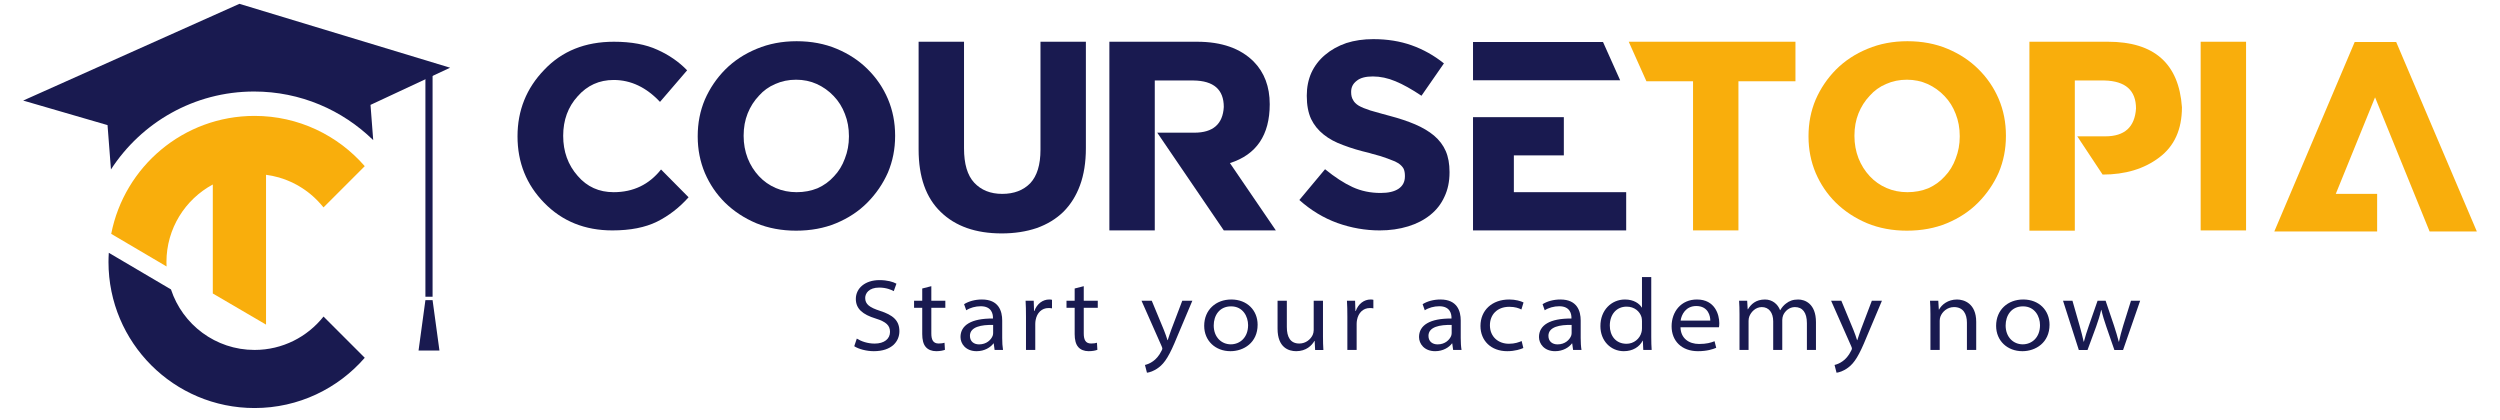 <svg width="286" height="48" viewBox="0 0 286 48" fill="none" xmlns="http://www.w3.org/2000/svg">
<path d="M29.121 40.033C24.66 40.033 20.88 37.13 19.56 33.111L12.447 28.92C12.426 29.268 12.411 29.617 12.411 29.969C12.411 39.198 19.892 46.679 29.121 46.679C34.154 46.679 38.665 44.45 41.728 40.93L37.011 36.213C35.168 38.539 32.32 40.033 29.121 40.033Z" fill="#191A50"/>
<path d="M48.667 34.336L47.882 40.1H50.273L49.487 34.336H48.667Z" fill="#191A50"/>
<path d="M48.667 7.939V33.947H49.487V7.556L48.667 7.939Z" fill="#191A50"/>
<path d="M51.494 7.747L27.39 0.437L2.651 11.504L12.302 14.312L12.693 19.387C16.167 14.023 22.2 10.47 29.066 10.47C34.372 10.47 39.18 12.593 42.696 16.031L42.386 11.998L51.494 7.747Z" fill="#191A50"/>
<path d="M29.121 13.259C20.993 13.259 14.223 19.064 12.723 26.753L19.055 30.484C19.047 30.315 19.042 30.146 19.042 29.976C19.042 26.139 21.188 22.805 24.345 21.105V33.574L30.434 37.136V19.997C30.925 20.062 31.405 20.16 31.871 20.293V20.289C31.903 20.298 31.934 20.311 31.966 20.32C32.176 20.382 32.384 20.449 32.588 20.524C32.641 20.544 32.693 20.566 32.746 20.586C32.908 20.649 33.069 20.717 33.228 20.788C33.296 20.819 33.365 20.848 33.433 20.88C33.614 20.967 33.791 21.058 33.966 21.154C34.044 21.198 34.121 21.243 34.198 21.288C34.322 21.361 34.444 21.436 34.565 21.514C34.674 21.585 34.782 21.657 34.889 21.732C35 21.81 35.11 21.89 35.217 21.972C35.303 22.037 35.388 22.104 35.472 22.172C35.583 22.263 35.691 22.356 35.798 22.451C35.908 22.549 36.016 22.65 36.122 22.753C36.192 22.821 36.261 22.89 36.329 22.96C36.454 23.087 36.574 23.218 36.691 23.352C36.762 23.434 36.833 23.515 36.902 23.598C36.937 23.642 36.976 23.682 37.011 23.726L41.728 19.009C38.664 15.488 34.154 13.259 29.121 13.259Z" fill="#F9AE0C"/>
<path d="M98.018 38.734C98.534 39.056 99.259 39.306 100.058 39.306C101.167 39.306 101.817 38.763 101.817 37.968C101.817 37.239 101.39 36.815 100.182 36.441C98.68 35.978 97.907 35.323 97.907 34.196C97.907 32.962 98.985 32.044 100.608 32.044C101.509 32.044 102.158 32.239 102.552 32.454L102.247 33.307C101.979 33.156 101.389 32.899 100.581 32.899C99.4 32.899 98.978 33.557 98.978 34.09C98.978 34.803 99.479 35.179 100.675 35.562C102.136 36.035 102.891 36.647 102.891 37.892C102.891 39.046 102.025 40.176 99.96 40.176C99.127 40.176 98.211 39.929 97.726 39.608L98.018 38.734Z" fill="#191A50"/>
<path d="M106.544 32.739V34.402H108.146V35.211H106.544V38.142C106.544 38.833 106.725 39.298 107.381 39.298C107.688 39.298 107.906 39.258 108.052 39.21L108.101 40.017C107.889 40.103 107.535 40.176 107.102 40.176C106.593 40.176 106.175 40.001 105.921 39.711C105.621 39.383 105.503 38.845 105.503 38.223V35.211H104.569V34.402H105.503V33.005L106.544 32.739Z" fill="#191A50"/>
<path d="M113.615 37.173C112.29 37.141 110.96 37.377 110.96 38.421C110.96 39.073 111.426 39.398 112.005 39.398C112.864 39.398 113.376 38.873 113.559 38.421C113.599 38.312 113.615 38.195 113.615 38.099V37.173ZM113.783 40.036L113.682 39.286H113.653C113.323 39.728 112.643 40.176 111.73 40.176C110.463 40.176 109.881 39.31 109.881 38.558C109.881 37.207 111.117 36.415 113.594 36.44V36.339C113.594 35.983 113.487 35.026 112.184 35.035C111.6 35.035 110.976 35.206 110.538 35.497L110.292 34.798C110.836 34.454 111.573 34.262 112.333 34.262C114.253 34.262 114.652 35.587 114.652 36.668V38.664C114.652 39.164 114.679 39.642 114.745 40.036H113.783Z" fill="#191A50"/>
<path d="M117.373 36.257C117.373 35.529 117.362 34.959 117.327 34.402H118.257L118.295 35.582H118.333C118.624 34.753 119.292 34.262 120.032 34.262C120.153 34.262 120.243 34.27 120.349 34.297V35.277C120.227 35.25 120.109 35.24 119.946 35.24C119.172 35.24 118.634 35.79 118.48 36.596C118.451 36.738 118.435 36.905 118.435 37.064V40.036H117.373V36.257Z" fill="#191A50"/>
<path d="M123.982 32.739V34.402H125.585V35.211H123.982V38.142C123.982 38.833 124.164 39.298 124.82 39.298C125.126 39.298 125.345 39.258 125.491 39.21L125.54 40.017C125.328 40.103 124.973 40.176 124.541 40.176C124.032 40.176 123.614 40.001 123.36 39.711C123.06 39.383 122.942 38.845 122.942 38.223V35.211H122.008V34.402H122.942V33.005L123.982 32.739Z" fill="#191A50"/>
<path d="M131.76 34.402L133.153 37.763C133.295 38.114 133.46 38.58 133.558 38.909H133.589C133.703 38.573 133.837 38.139 133.988 37.731L135.252 34.402H136.405L134.656 38.547C133.8 40.658 133.26 41.518 132.549 42.047C132.005 42.463 131.479 42.609 131.212 42.639L130.983 41.751C131.239 41.691 131.589 41.56 131.914 41.32C132.205 41.121 132.601 40.717 132.888 40.114C132.941 40.017 132.972 39.937 132.972 39.879C132.972 39.825 132.952 39.741 132.887 39.598L130.589 34.402H131.76Z" fill="#191A50"/>
<path d="M138.85 37.236C138.85 38.572 139.738 39.391 140.802 39.391C141.856 39.391 142.782 38.606 142.782 37.195C142.782 36.212 142.194 35.047 140.835 35.047C139.496 35.047 138.85 36.099 138.85 37.236ZM143.872 37.149C143.872 39.204 142.279 40.176 140.761 40.176C139.059 40.176 137.76 38.999 137.76 37.274C137.76 35.445 139.106 34.262 140.859 34.262C142.685 34.262 143.872 35.515 143.872 37.149Z" fill="#191A50"/>
<path d="M151.349 38.492C151.349 39.072 151.364 39.582 151.395 40.037H150.45L150.397 39.004H150.366C150.078 39.517 149.427 40.176 148.282 40.176C147.435 40.176 146.153 39.773 146.153 37.606V34.402H147.214V37.409C147.214 38.546 147.612 39.3 148.641 39.3C149.379 39.3 149.943 38.824 150.179 38.298C150.239 38.151 150.287 37.963 150.287 37.764V34.402H151.349V38.492Z" fill="#191A50"/>
<path d="M154.138 36.257C154.138 35.529 154.127 34.959 154.091 34.402H155.022L155.06 35.582H155.098C155.388 34.753 156.057 34.262 156.797 34.262C156.918 34.262 157.008 34.27 157.113 34.297V35.277C156.991 35.25 156.874 35.24 156.711 35.24C155.937 35.24 155.399 35.79 155.244 36.596C155.216 36.738 155.2 36.905 155.2 37.064V40.036H154.138V36.257Z" fill="#191A50"/>
<path d="M166.071 37.173C164.746 37.141 163.416 37.377 163.416 38.421C163.416 39.073 163.881 39.398 164.461 39.398C165.32 39.398 165.832 38.873 166.015 38.421C166.054 38.312 166.071 38.195 166.071 38.099V37.173ZM166.239 40.036L166.138 39.286H166.108C165.778 39.728 165.099 40.176 164.186 40.176C162.919 40.176 162.337 39.31 162.337 38.558C162.337 37.207 163.573 36.415 166.05 36.44V36.339C166.05 35.983 165.942 35.026 164.64 35.035C164.056 35.035 163.432 35.206 162.994 35.497L162.748 34.798C163.292 34.454 164.029 34.262 164.788 34.262C166.709 34.262 167.108 35.587 167.108 36.668V38.664C167.108 39.164 167.134 39.642 167.201 40.036H166.239Z" fill="#191A50"/>
<path d="M174.269 39.811C173.976 39.948 173.304 40.176 172.425 40.176C170.569 40.176 169.365 38.966 169.365 37.29C169.365 35.514 170.67 34.262 172.657 34.262C173.362 34.262 173.978 34.439 174.292 34.602L174.047 35.408C173.753 35.25 173.315 35.098 172.663 35.098C171.249 35.098 170.443 36.026 170.447 37.217C170.447 38.519 171.397 39.326 172.623 39.326C173.307 39.326 173.759 39.149 174.078 39.016L174.269 39.811Z" fill="#191A50"/>
<path d="M179.794 37.173C178.468 37.141 177.139 37.377 177.139 38.421C177.139 39.073 177.604 39.398 178.184 39.398C179.042 39.398 179.555 38.873 179.737 38.421C179.777 38.312 179.794 38.195 179.794 38.099V37.173ZM179.962 40.036L179.861 39.286H179.831C179.501 39.728 178.822 40.176 177.909 40.176C176.642 40.176 176.06 39.31 176.06 38.558C176.06 37.207 177.296 36.415 179.773 36.44V36.339C179.773 35.983 179.665 35.026 178.363 35.035C177.779 35.035 177.155 35.206 176.716 35.497L176.471 34.798C177.015 34.454 177.751 34.262 178.511 34.262C180.431 34.262 180.831 35.587 180.831 36.668V38.664C180.831 39.164 180.857 39.642 180.924 40.036H179.962Z" fill="#191A50"/>
<path d="M187.842 36.745C187.842 36.606 187.826 36.424 187.79 36.285C187.594 35.619 186.973 35.079 186.09 35.079C184.922 35.079 184.162 35.973 184.162 37.25C184.162 38.378 184.819 39.328 186.078 39.328C186.9 39.328 187.602 38.76 187.786 38.008C187.826 37.863 187.842 37.715 187.842 37.546V36.745ZM188.904 31.694V38.549C188.904 39.09 188.919 39.627 188.95 40.036H187.992L187.942 38.973H187.919C187.562 39.679 186.792 40.176 185.764 40.176C184.261 40.176 183.087 38.981 183.087 37.323C183.075 35.477 184.354 34.262 185.896 34.262C186.91 34.262 187.556 34.739 187.819 35.18H187.842V31.694H188.904Z" fill="#191A50"/>
<path d="M195.657 36.677C195.665 36.193 195.442 35.009 194.051 35.009C192.854 35.009 192.358 35.984 192.263 36.677H195.657ZM192.249 37.44C192.273 38.711 193.219 39.351 194.375 39.351C195.223 39.351 195.714 39.206 196.145 39.036L196.335 39.788C195.962 39.948 195.287 40.176 194.244 40.176C192.385 40.176 191.231 39.006 191.231 37.328C191.231 35.66 192.312 34.262 194.132 34.262C196.199 34.262 196.686 36.008 196.686 36.968C196.686 37.181 196.671 37.337 196.645 37.44H192.249Z" fill="#191A50"/>
<path d="M198.999 35.946C198.999 35.383 198.984 34.874 198.952 34.402H199.877L199.934 35.381H199.965C200.303 34.818 200.86 34.263 201.914 34.263C202.757 34.263 203.386 34.799 203.638 35.482H203.661C203.853 35.148 204.083 34.898 204.324 34.719C204.704 34.425 205.106 34.263 205.718 34.263C206.466 34.263 207.746 34.724 207.746 36.858V40.036H206.709V36.965C206.709 35.754 206.208 35.13 205.34 35.13C204.683 35.13 204.189 35.595 203.99 36.078C203.935 36.226 203.891 36.413 203.891 36.594V40.036H202.854V36.761C202.854 35.77 202.361 35.13 201.551 35.13C200.823 35.13 200.319 35.704 200.127 36.188C200.068 36.34 200.036 36.524 200.036 36.701V40.036H198.999V35.946Z" fill="#191A50"/>
<path d="M210.648 34.402L212.041 37.763C212.184 38.114 212.349 38.58 212.447 38.909H212.477C212.591 38.573 212.725 38.139 212.876 37.731L214.14 34.402H215.294L213.544 38.547C212.688 40.658 212.148 41.518 211.437 42.047C210.893 42.463 210.367 42.609 210.1 42.639L209.872 41.751C210.127 41.691 210.477 41.56 210.802 41.32C211.094 41.121 211.49 40.717 211.776 40.114C211.829 40.017 211.86 39.937 211.86 39.879C211.86 39.825 211.84 39.741 211.775 39.598L209.477 34.402H210.648Z" fill="#191A50"/>
<path d="M220.841 35.946C220.841 35.383 220.825 34.874 220.794 34.402H221.74L221.801 35.412H221.831C222.12 34.857 222.842 34.263 223.885 34.263C224.657 34.263 226.078 34.691 226.078 36.817V40.036H225.016V36.915C225.016 35.925 224.601 35.13 223.541 35.13C222.77 35.13 222.189 35.663 221.981 36.227C221.935 36.348 221.902 36.532 221.902 36.693V40.036H220.841V35.946Z" fill="#191A50"/>
<path d="M229.445 37.236C229.445 38.572 230.334 39.391 231.398 39.391C232.451 39.391 233.378 38.606 233.378 37.195C233.378 36.212 232.79 35.047 231.431 35.047C230.092 35.047 229.445 36.099 229.445 37.236ZM234.467 37.149C234.467 39.204 232.875 40.176 231.357 40.176C229.655 40.176 228.356 38.999 228.356 37.274C228.356 35.445 229.701 34.262 231.456 34.262C233.281 34.262 234.467 35.515 234.467 37.149Z" fill="#191A50"/>
<path d="M237.088 34.402L237.917 37.296C238.096 37.934 238.245 38.515 238.374 39.094H238.397C238.535 38.531 238.737 37.934 238.952 37.3L239.964 34.402H240.881L241.845 37.26C242.067 37.941 242.246 38.54 242.387 39.094H242.41C242.524 38.531 242.69 37.934 242.891 37.261L243.785 34.402H244.834L242.88 40.037H241.884L240.96 37.362C240.734 36.704 240.55 36.118 240.397 35.451H240.374C240.215 36.135 240.02 36.739 239.798 37.364L238.813 40.037H237.816L236.01 34.402H237.088Z" fill="#191A50"/>
<path d="M70.055 26.359C66.911 26.359 64.313 25.31 62.263 23.209C60.223 21.13 59.204 18.592 59.204 15.597C59.204 12.632 60.223 10.094 62.263 7.984C64.284 5.845 66.941 4.775 70.234 4.775C72.225 4.775 73.886 5.084 75.22 5.7C76.534 6.288 77.663 7.069 78.608 8.044L75.504 11.656C73.931 9.985 72.165 9.149 70.204 9.149C68.553 9.149 67.179 9.771 66.085 11.014C64.98 12.229 64.428 13.736 64.428 15.537C64.428 17.339 64.98 18.866 66.085 20.12C67.15 21.364 68.523 21.986 70.204 21.986C72.444 21.986 74.25 21.12 75.623 19.389L78.773 22.568C77.718 23.753 76.513 24.683 75.16 25.359C73.807 26.026 72.105 26.359 70.055 26.359Z" fill="#191A50"/>
<path d="M91.132 21.986C91.988 21.986 92.784 21.837 93.521 21.538C94.257 21.209 94.883 20.757 95.401 20.18C95.949 19.612 96.366 18.931 96.655 18.135C96.964 17.349 97.118 16.513 97.118 15.627V15.567C97.118 14.652 96.964 13.805 96.655 13.03C96.356 12.244 95.928 11.562 95.371 10.985C94.824 10.408 94.182 9.95 93.446 9.612C92.719 9.283 91.928 9.119 91.073 9.119C90.216 9.119 89.421 9.283 88.684 9.612C87.958 9.92 87.336 10.368 86.818 10.955C86.271 11.532 85.843 12.204 85.535 12.97C85.226 13.746 85.072 14.592 85.072 15.508V15.567C85.072 16.453 85.226 17.299 85.535 18.105C85.843 18.881 86.271 19.562 86.818 20.15C87.365 20.737 88.008 21.19 88.744 21.508C89.48 21.827 90.276 21.986 91.132 21.986ZM91.073 26.389C89.421 26.389 87.903 26.106 86.52 25.538C85.137 24.951 83.942 24.165 82.938 23.18C81.962 22.215 81.196 21.086 80.638 19.792C80.091 18.488 79.818 17.1 79.818 15.627V15.567C79.818 14.075 80.091 12.681 80.638 11.388C81.206 10.094 81.982 8.95 82.968 7.955C83.972 6.949 85.176 6.159 86.58 5.581C87.963 5.004 89.48 4.715 91.132 4.715C92.814 4.715 94.341 5.004 95.715 5.581C97.098 6.159 98.282 6.939 99.267 7.925C100.262 8.91 101.034 10.044 101.581 11.328C102.128 12.622 102.402 14.015 102.402 15.508V15.567C102.402 17.04 102.128 18.429 101.581 19.732C101.014 21.015 100.228 22.165 99.223 23.18C98.247 24.165 97.058 24.951 95.655 25.538C94.282 26.106 92.754 26.389 91.073 26.389Z" fill="#191A50"/>
<path d="M114.597 26.703C111.632 26.703 109.308 25.887 107.627 24.255C105.934 22.633 105.089 20.249 105.089 17.105V4.775H110.284V16.97C110.284 18.752 110.671 20.06 111.447 20.896C112.244 21.752 113.314 22.18 114.657 22.18C116 22.18 117.07 21.772 117.866 20.956C118.642 20.12 119.031 18.847 119.031 17.135V4.775H124.225V16.94C124.225 18.563 124.001 19.981 123.554 21.195C123.116 22.389 122.484 23.398 121.658 24.225C120.822 25.041 119.801 25.663 118.598 26.091C117.394 26.499 116.06 26.703 114.597 26.703Z" fill="#191A50"/>
<path d="M145.958 26.359H140.002L132.39 15.179H136.629C138.768 15.179 139.893 14.199 140.002 12.239C140.002 10.248 138.848 9.238 136.539 9.208H132.106V26.359H126.912V4.775H136.943C139.749 4.775 141.908 5.532 143.421 7.044C144.645 8.288 145.257 9.915 145.257 11.925C145.257 15.448 143.739 17.692 140.704 18.657L145.958 26.359Z" fill="#191A50"/>
<path d="M157.841 26.359C156.199 26.359 154.581 26.076 152.989 25.509C151.407 24.931 149.959 24.056 148.646 22.881L151.586 19.359C152.71 20.274 153.76 20.956 154.736 21.404C155.711 21.852 156.781 22.075 157.945 22.075C158.831 22.075 159.512 21.916 159.99 21.598C160.478 21.269 160.722 20.796 160.722 20.179V20.12C160.722 19.792 160.672 19.518 160.572 19.299C160.453 19.08 160.259 18.876 159.99 18.687C159.692 18.508 159.274 18.324 158.736 18.135C158.279 17.955 157.676 17.772 156.93 17.583C156.83 17.553 156.731 17.522 156.631 17.493C155.557 17.244 154.577 16.951 153.691 16.612C152.795 16.294 152.039 15.886 151.422 15.388C150.805 14.9 150.327 14.308 149.989 13.611C149.661 12.896 149.496 12.02 149.496 10.984V10.925C149.496 9.98 149.671 9.114 150.019 8.327C150.387 7.531 150.909 6.85 151.586 6.283C152.263 5.706 153.074 5.252 154.019 4.925C154.955 4.625 155.984 4.477 157.109 4.477C158.701 4.477 160.159 4.71 161.482 5.178C162.826 5.656 164.06 6.348 165.184 7.253L162.617 10.954C161.503 10.209 160.512 9.656 159.647 9.298C158.771 8.93 157.905 8.746 157.05 8.746C156.223 8.746 155.611 8.91 155.214 9.238C154.786 9.557 154.571 9.975 154.571 10.492V10.552C154.571 10.92 154.646 11.219 154.796 11.447C154.915 11.686 155.129 11.9 155.438 12.089C155.746 12.269 156.193 12.453 156.781 12.642C157.169 12.76 157.626 12.891 158.154 13.03C158.413 13.099 158.687 13.174 158.975 13.253C160.07 13.542 161.04 13.866 161.886 14.224C162.741 14.592 163.463 15.02 164.05 15.508C164.657 16.024 165.105 16.617 165.394 17.284C165.682 17.95 165.826 18.747 165.826 19.672V19.732C165.826 20.767 165.633 21.692 165.244 22.508C164.876 23.324 164.339 24.016 163.632 24.583C162.916 25.16 162.07 25.598 161.095 25.896C160.089 26.205 159.005 26.359 157.841 26.359Z" fill="#191A50"/>
<path d="M218.208 21.986C219.064 21.986 219.86 21.837 220.597 21.538C221.333 21.209 221.96 20.757 222.477 20.18C223.024 19.612 223.443 18.931 223.731 18.135C224.039 17.349 224.194 16.513 224.194 15.627V15.567C224.194 14.652 224.039 13.805 223.731 13.03C223.432 12.244 223.005 11.562 222.447 10.985C221.9 10.408 221.258 9.95 220.522 9.612C219.795 9.283 219.004 9.119 218.148 9.119C217.292 9.119 216.496 9.283 215.76 9.612C215.034 9.92 214.412 10.368 213.894 10.955C213.346 11.532 212.919 12.204 212.61 12.97C212.301 13.746 212.148 14.592 212.148 15.508V15.567C212.148 16.453 212.301 17.299 212.61 18.105C212.919 18.881 213.346 19.562 213.894 20.15C214.441 20.737 215.083 21.19 215.82 21.508C216.556 21.827 217.352 21.986 218.208 21.986ZM218.148 26.389C216.496 26.389 214.979 26.106 213.596 25.538C212.212 24.951 211.018 24.165 210.013 23.18C209.037 22.215 208.272 21.086 207.715 19.792C207.167 18.488 206.894 17.1 206.894 15.627V15.567C206.894 14.075 207.167 12.681 207.715 11.388C208.282 10.094 209.058 8.95 210.043 7.955C211.048 6.949 212.252 6.159 213.655 5.581C215.039 5.004 216.556 4.715 218.208 4.715C219.89 4.715 221.417 5.004 222.791 5.581C224.174 6.159 225.358 6.939 226.343 7.925C227.338 8.91 228.109 10.044 228.657 11.328C229.205 12.622 229.478 14.015 229.478 15.508V15.567C229.478 17.04 229.205 18.429 228.657 19.732C228.089 21.015 227.304 22.165 226.299 23.18C225.323 24.165 224.134 24.951 222.731 25.538C221.358 26.106 219.83 26.389 218.148 26.389Z" fill="#F9AE0C"/>
<path d="M237.359 26.389H232.165V4.775H241.151C246.444 4.775 249.266 7.273 249.614 12.269C249.614 14.806 248.748 16.722 247.017 18.015C245.295 19.319 243.136 19.971 240.538 19.971L237.642 15.597H240.852C243.051 15.597 244.22 14.538 244.36 12.418C244.36 10.338 243.156 9.268 240.747 9.208H237.359V26.389Z" fill="#F9AE0C"/>
<path d="M251.755 4.775H256.95V26.36H251.755V4.775Z" fill="#F9AE0C"/>
<path d="M283.349 26.479H277.946L271.706 11.134L267.213 22.18H271.945V26.479H260.182L269.377 4.805H274.124L283.349 26.479Z" fill="#F9AE0C"/>
<path d="M186.327 4.775L188.35 9.298H193.683V26.359H198.877V9.298H205.4V4.775H186.327Z" fill="#F9AE0C"/>
<path d="M173.185 17.776H178.903V13.403H168.513V26.359H186.036V21.985H173.185V17.776Z" fill="#191A50"/>
<path d="M183.385 4.805H168.513V9.179H185.343L183.385 4.805Z" fill="#191A50"/>
</svg>
